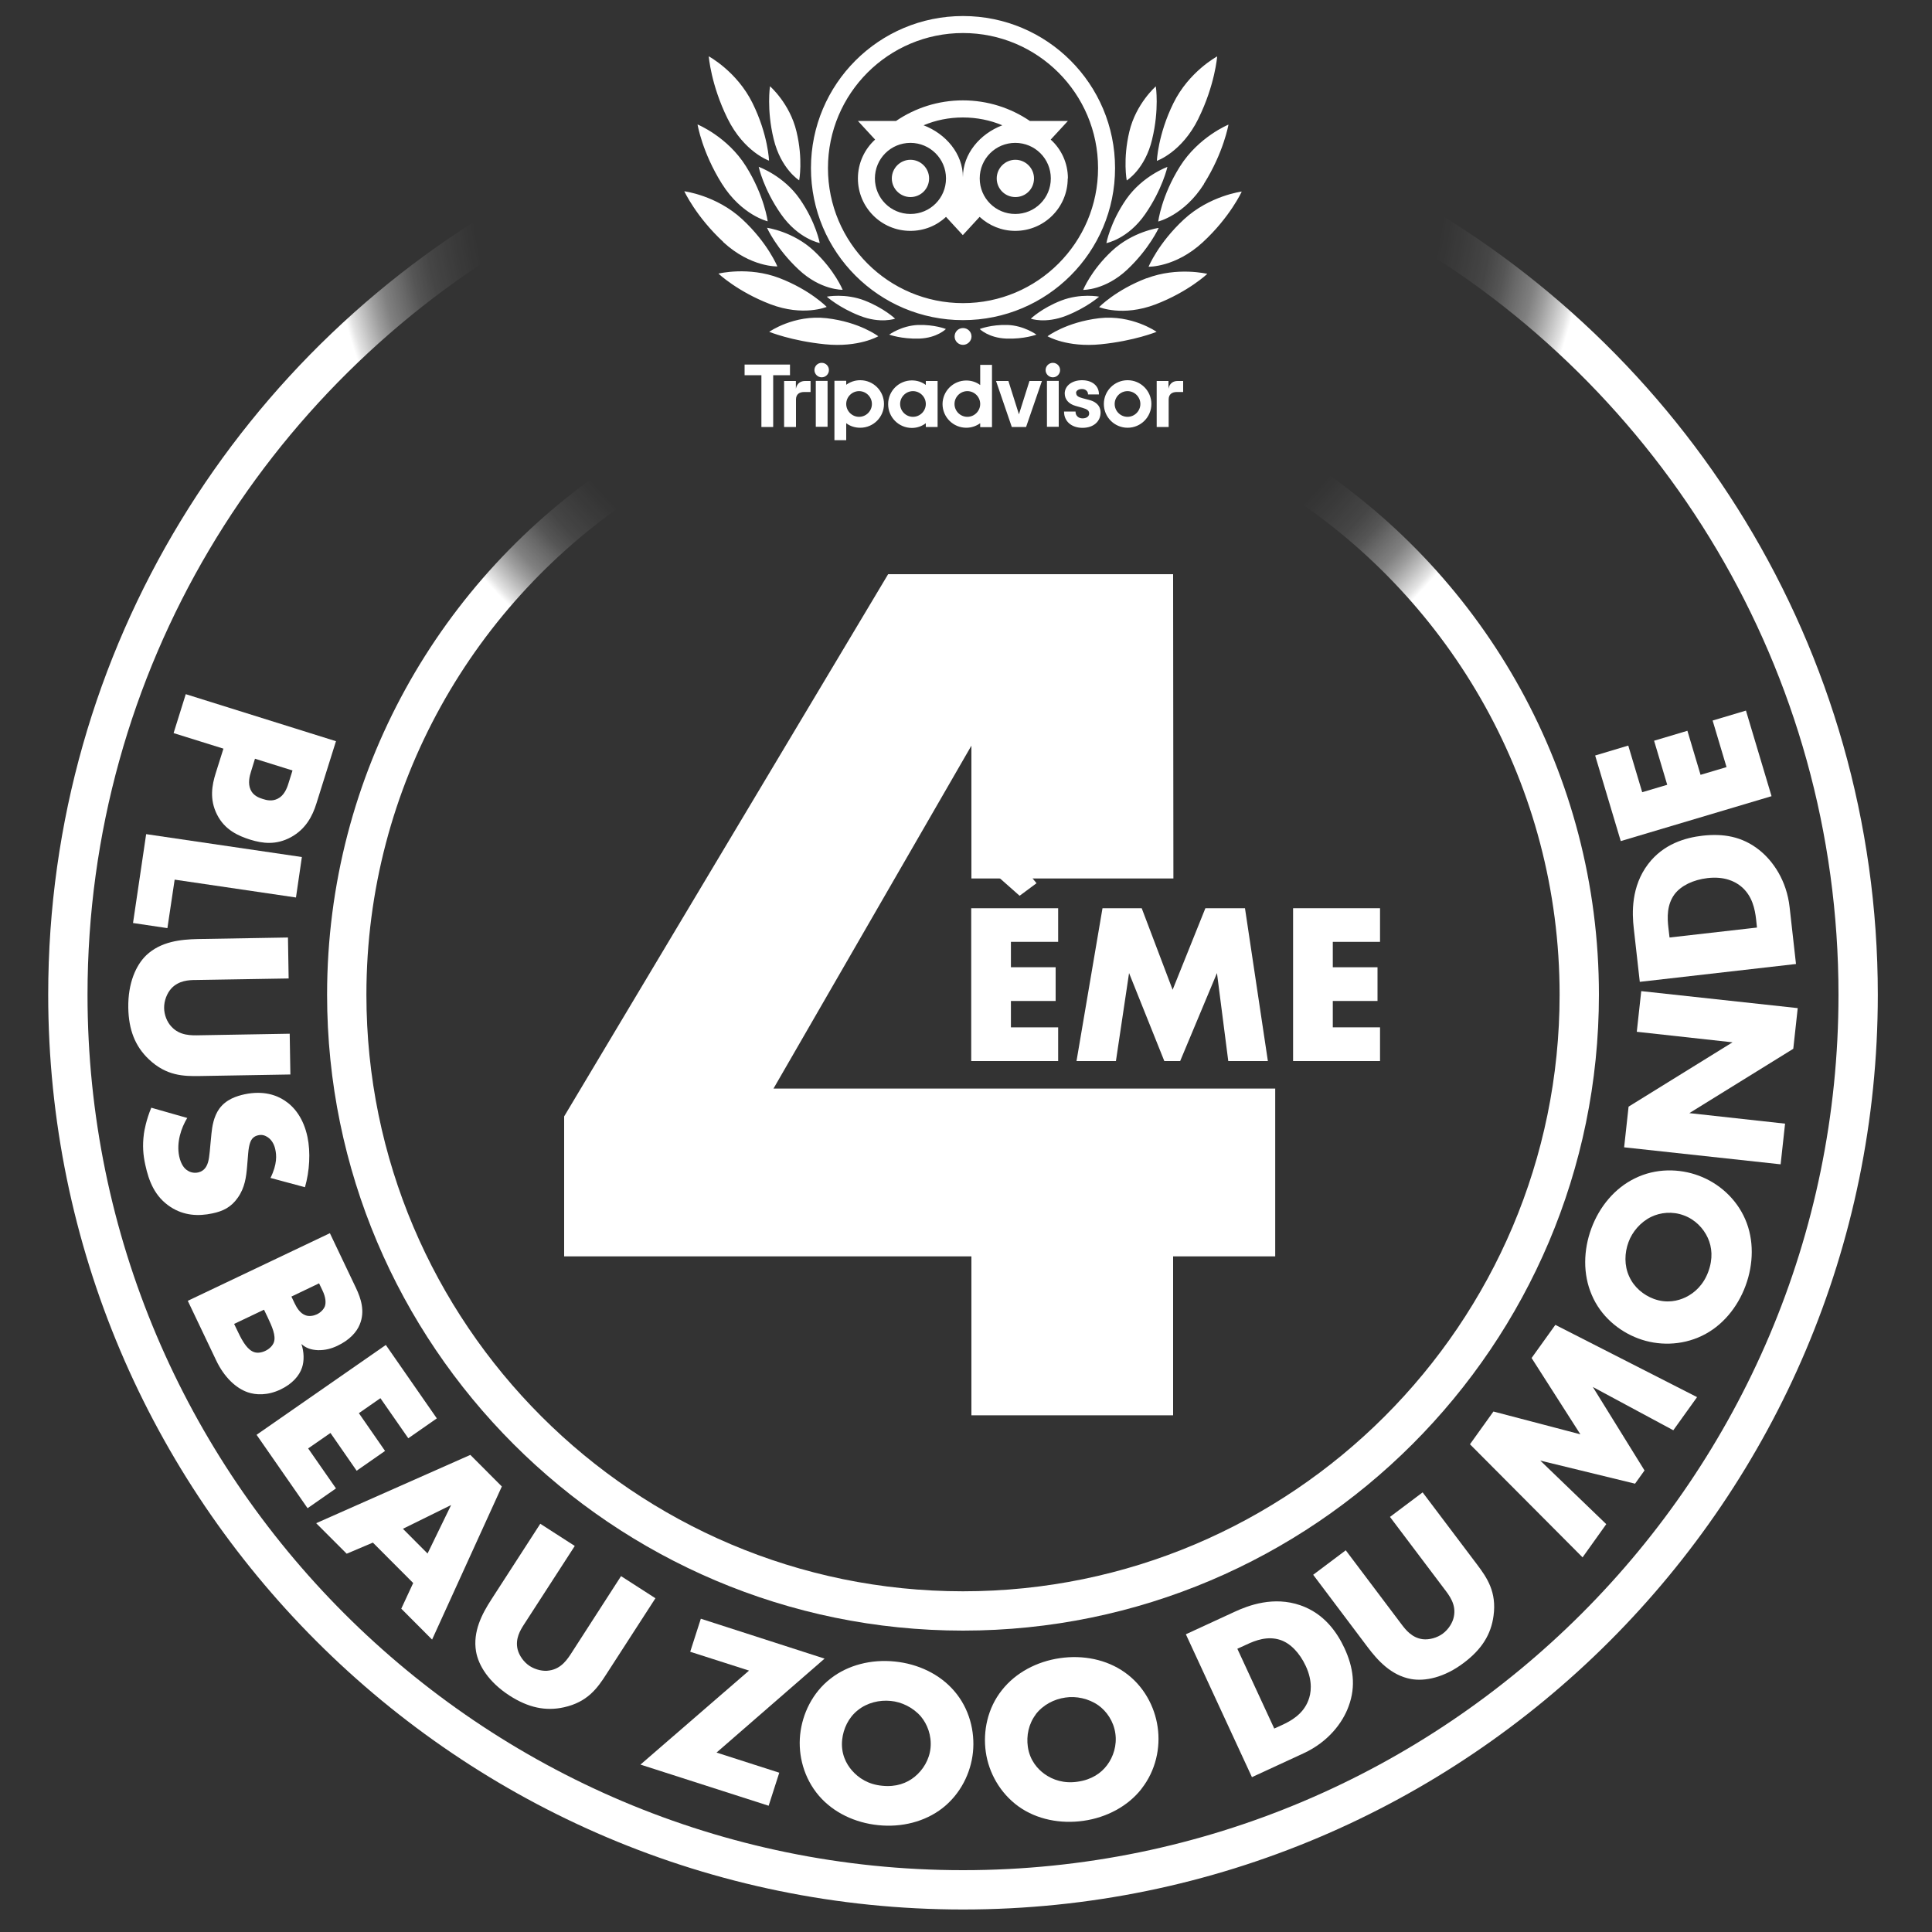 <svg id="Calque_1" xmlns="http://www.w3.org/2000/svg" xmlns:xlink="http://www.w3.org/1999/xlink" version="1.1" width="200" height="200" viewBox="0 0 200 200">
<rect x="0" y="0" width="200" height="200" fill="#333333" stroke="none"/>
<defs>
    <style>
        .st0 {
        fill: url(#Dégradé_sans_nom_2);
        }

        .st1 {
        fill: #fff;
        }

        .st2 {
        fill: url(#Dégradé_sans_nom_21);
        }
    </style>
    <radialGradient id="Dégradé_sans_nom_2" cx="99.19" cy="184.33" fx="99.19" fy="184.33" r="65.61" gradientTransform="translate(0 200.72) scale(1 -1)" gradientUnits="userSpaceOnUse">
        <stop offset=".69" stop-color="#fff" stop-opacity="0"/>
        <stop offset=".77" stop-color="#fff" stop-opacity="0"/>
        <stop offset=".81" stop-color="#fff" stop-opacity=".04"/>
        <stop offset=".85" stop-color="#fff" stop-opacity=".09"/>
        <stop offset=".88" stop-color="#fff" stop-opacity=".17"/>
        <stop offset=".9" stop-color="#fff" stop-opacity=".26"/>
        <stop offset=".93" stop-color="#fff" stop-opacity=".38"/>
        <stop offset=".95" stop-color="#fff" stop-opacity=".52"/>
        <stop offset=".97" stop-color="#fff" stop-opacity=".69"/>
        <stop offset=".99" stop-color="#fff" stop-opacity=".87"/>
        <stop offset="1" stop-color="#fff"/>
    </radialGradient>
    <radialGradient id="Dégradé_sans_nom_21" cx="99.19" cy="184.33" fx="99.19" fy="184.33" r="65.61" xlink:href="#Dégradé_sans_nom_2"/>
</defs>
<path class="st0" d="M144.88,19.76c.01.43.01.85.01,1.29,0,1.11-.04,2.21-.12,3.31,27.21,15.66,45.55,45.02,45.55,78.61,0,49.98-40.66,90.63-90.63,90.63S9.06,152.95,9.06,102.97c0-33.57,18.35-62.94,45.54-78.61-.08-1.1-.12-2.2-.12-3.31,0-.42,0-.85.01-1.28C25.03,35.84,4.99,67.1,4.99,102.97c0,52.22,42.49,94.7,94.7,94.7s94.7-42.49,94.7-94.7c0-35.87-20.04-67.14-49.52-83.21h0Z"/>
<path class="st2" d="M135.92,48.04c-.81,1.1-1.67,2.16-2.59,3.16,16.91,11.03,28.12,30.13,28.12,51.77,0,34.06-27.71,61.76-61.76,61.76s-61.76-27.7-61.76-61.76c0-21.64,11.2-40.74,28.1-51.77-.92-1-1.78-2.06-2.59-3.16-17.82,11.81-29.58,32.01-29.58,54.93,0,36.3,29.53,65.83,65.83,65.83s65.83-29.53,65.83-65.83c0-22.92-11.78-43.14-29.6-54.93Z"/>
<g>
    <path class="st1" d="M23.13,77.5l-5.16-1.61,1.26-4.03,15.55,4.87-2.02,6.43c-.42,1.36-1.13,2.67-2.63,3.5-1.55.84-2.93.66-4.23.26-1.23-.39-2.63-1-3.43-2.59-.81-1.59-.52-3.08-.14-4.29l.8-2.54h0ZM26.4,78.53l-.42,1.36c-.14.42-.34,1.22-.04,1.86.27.62.88.84,1.26.96.42.14.99.26,1.55-.03.64-.31.94-1.03,1.1-1.55l.43-1.37-3.87-1.21v-.03Z"/>
    <path class="st1" d="M30.65,92.91l-12.57-1.85-.75,5.02-3.56-.53,1.36-9.2,16.12,2.37-.61,4.18Z"/>
    <path class="st1" d="M29.89,101.29l-9.65.16c-.68,0-1.74.05-2.5.87-.46.5-.76,1.29-.75,2.01,0,.73.31,1.48.75,1.94.87.96,2.06.92,2.97.9l9.28-.16.07,4.22-9.35.16c-1.71.03-3.49-.01-5.31-1.74-1.41-1.34-2.08-3.04-2.12-5.33-.04-2.56.8-4.41,1.86-5.43,1.52-1.44,3.58-1.64,5.32-1.68l9.35-.16.07,4.22v.03Z"/>
    <path class="st1" d="M19.4,115.7c-.65,1.06-1.15,2.56-.85,4,.18.84.54,1.29.88,1.48.28.19.68.28,1.09.19.31-.07.64-.26.85-.65.27-.49.31-1.14.41-2.23l.11-1.14c.07-.72.23-1.76.8-2.56.72-1,1.82-1.33,2.63-1.51,1.95-.41,3.31.09,4.15.65.99.64,1.95,1.83,2.36,3.77.33,1.57.22,3.53-.26,5.2l-3.57-.96c.72-1.45.62-2.4.5-2.94-.08-.41-.3-.94-.76-1.26-.28-.19-.58-.3-.95-.23-.28.05-.49.15-.68.37-.12.15-.34.5-.42,1.53l-.11,1.34c-.09,1.07-.23,2.2-.96,3.23-.69.99-1.53,1.4-2.63,1.63-1.45.31-2.94.24-4.33-.66-1.64-1.07-2.25-2.67-2.62-4.37-.22-1-.31-1.98-.14-3.24.04-.28.22-1.37.76-2.67l3.72,1.06h.01Z"/>
    <path class="st1" d="M19.44,134.66l14.71-7,2.71,5.69c.5,1.06.95,2.39.38,3.76-.31.77-1.03,1.6-2.32,2.21-.64.3-1.25.46-2.01.45-.72-.04-1.21-.2-1.71-.64.28.81.3,1.75.07,2.43-.28.87-1.04,1.71-2.21,2.27-1.38.66-2.59.58-3.41.3-1.19-.41-2.43-1.52-3.28-3.32l-2.92-6.13h-.01ZM24.24,137.06l.41.85c.5,1.06,1.03,1.89,1.72,2.08.28.08.68.05,1.1-.15.46-.22.76-.56.88-.88.24-.68-.19-1.64-.64-2.59l-.38-.79-3.09,1.47h0ZM30.17,134.23l.34.71c.19.39.54,1.03,1.15,1.23.35.12.8.05,1.14-.11.38-.18.69-.49.83-.83.12-.35.11-.91-.26-1.67l-.34-.71-2.86,1.37h0Z"/>
    <path class="st1" d="M42.26,148.88l-2.88-4.14-2.23,1.55,2.71,3.91-2.94,2.05-2.71-3.91-2.31,1.6,2.88,4.14-2.94,2.05-5.28-7.6,13.38-9.3,5.28,7.6-2.94,2.05h-.01Z"/>
    <path class="st1" d="M42.78,163.88l-4.18-4.19-2.71,1.15-3.16-3.16,15.96-7.07,3.26,3.27-7.22,15.85-3.19-3.2,1.23-2.65h.01ZM44.26,160.82l2.44-5.02-4.99,2.46,2.55,2.56Z"/>
    <path class="st1" d="M59.48,160.07l-5.24,8.1c-.37.57-.92,1.47-.66,2.56.16.65.64,1.34,1.26,1.74.61.39,1.41.57,2.02.46,1.29-.19,1.91-1.21,2.4-1.97l5.03-7.8,3.56,2.29-5.08,7.86c-.92,1.44-1.95,2.89-4.4,3.43-1.9.42-3.69.03-5.62-1.21-2.16-1.4-3.22-3.12-3.47-4.57-.35-2.06.62-3.89,1.57-5.36l5.08-7.86,3.56,2.29v.03Z"/>
    <path class="st1" d="M74.16,181.42l6.51,2.09-1.1,3.42-13.27-4.26,11.24-9.73-6.09-1.95,1.1-3.42,12.81,4.13-11.2,9.74h0Z"/>
    <path class="st1" d="M97.56,187.18c-1.82,1.41-4.23,2.01-6.64,1.76-2.4-.24-4.65-1.3-6.15-3.05-1.56-1.83-2.16-4.17-1.94-6.31.22-2.16,1.28-4.37,3.16-5.82,1.8-1.41,4.23-2.01,6.64-1.76,2.4.24,4.65,1.3,6.15,3.05,1.56,1.8,2.16,4.17,1.94,6.34-.22,2.14-1.28,4.32-3.16,5.79ZM88.79,177.05c-.96.76-1.49,1.91-1.61,3.05-.15,1.44.43,2.5.99,3.15.71.83,1.74,1.48,3.15,1.61,1.44.15,2.55-.26,3.38-.94s1.51-1.74,1.63-2.99c.12-1.26-.33-2.44-1-3.24-.81-.94-2.01-1.51-3.12-1.61-1.17-.12-2.44.18-3.41.96h0Z"/>
    <path class="st1" d="M118.17,185.18c-1.41,1.8-3.61,2.97-6.01,3.31-2.39.34-4.83-.14-6.7-1.47-1.95-1.4-3.11-3.53-3.41-5.65-.31-2.14.18-4.55,1.67-6.41,1.41-1.8,3.62-2.97,6.01-3.31,2.39-.35,4.83.14,6.7,1.47,1.95,1.37,3.11,3.53,3.41,5.67.31,2.13-.19,4.49-1.67,6.38ZM107.23,177.47c-.75.98-.99,2.21-.83,3.35.2,1.42,1.03,2.32,1.71,2.81.88.64,2.05,1.02,3.45.81,1.42-.2,2.42-.87,3.05-1.72.64-.85,1.03-2.05.85-3.28-.18-1.26-.9-2.29-1.75-2.9-1.02-.72-2.32-.98-3.42-.81-1.17.16-2.33.76-3.08,1.75h.01Z"/>
    <path class="st1" d="M129.6,183.97l-6.84-14.79,5.03-2.32c1.48-.69,4.06-1.64,6.83-.68,2.5.87,3.81,2.84,4.56,4.44.9,1.95,1.21,3.91.43,6.01-.62,1.72-2.12,3.69-4.64,4.86l-5.37,2.48h0ZM131.93,178.93l.77-.35c.94-.43,2.2-1.13,2.74-2.56.27-.69.49-1.93-.27-3.56-.64-1.37-1.6-2.36-2.65-2.7-1.3-.42-2.54.04-3.49.49l-.94.43,3.83,8.28v-.03Z"/>
    <path class="st1" d="M139.3,160.47l5.81,7.71c.41.54,1.06,1.37,2.17,1.51.66.08,1.49-.14,2.08-.58s1.02-1.13,1.14-1.74c.27-1.28-.47-2.21-1.02-2.93l-5.59-7.41,3.38-2.54,5.63,7.46c1.03,1.37,2.05,2.84,1.71,5.32-.26,1.94-1.23,3.47-3.07,4.86-2.05,1.55-4.04,1.94-5.48,1.68-2.06-.38-3.45-1.93-4.49-3.31l-5.63-7.48,3.38-2.54h-.01Z"/>
    <path class="st1" d="M163.83,161.22l-11.66-11.71,2.43-3.39,9,2.36-5.05-7.9,2.46-3.43,14.67,7.48-2.46,3.43-8.33-4.48,5.35,8.64-.98,1.37-9.81-2.39,6.83,6.58-2.44,3.42h0Z"/>
    <path class="st1" d="M180.67,126.23c.91,2.1.87,4.6.03,6.87-.84,2.27-2.43,4.18-4.51,5.18-2.16,1.04-4.59,1.03-6.59.28-2.04-.76-3.91-2.33-4.83-4.53-.91-2.12-.87-4.6-.03-6.87s2.44-4.18,4.51-5.18c2.14-1.06,4.59-1.03,6.62-.27,2.01.75,3.85,2.32,4.8,4.52h0ZM168.65,132.13c.5,1.13,1.48,1.93,2.55,2.33,1.36.5,2.52.2,3.28-.16.98-.47,1.87-1.32,2.36-2.65.5-1.36.39-2.54-.05-3.51-.45-.98-1.3-1.89-2.47-2.32-1.19-.45-2.44-.31-3.39.15-1.11.54-1.97,1.56-2.35,2.62-.41,1.1-.45,2.42.07,3.54h0Z"/>
    <path class="st1" d="M184.33,120.53l-16.2-1.76.46-4.21,10.76-6.66-9.91-1.09.46-4.21,16.2,1.76-.46,4.21-10.76,6.66,9.91,1.09-.46,4.21Z"/>
    <path class="st1" d="M185.94,99.79l-16.19,1.85-.62-5.51c-.19-1.63-.28-4.37,1.49-6.69,1.6-2.1,3.89-2.73,5.63-2.93,2.13-.24,4.08.07,5.85,1.47,1.44,1.14,2.85,3.16,3.16,5.93l.66,5.88h.01ZM181.88,96.01l-.09-.85c-.12-1.02-.38-2.44-1.57-3.41-.57-.47-1.67-1.06-3.46-.85-1.51.18-2.74.79-3.41,1.67-.81,1.1-.76,2.42-.64,3.46l.12,1.02,9.05-1.03h0Z"/>
    <path class="st1" d="M168.56,77.19l1.44,4.82,2.59-.77-1.36-4.56,3.45-1.03,1.36,4.56,2.69-.8-1.44-4.82,3.45-1.03,2.65,8.86-15.61,4.65-2.65-8.86,3.43-1.03h0Z"/>
</g>
<path class="st1" d="M132.01,112.7v17.36h-10.57v16.45h-20.88v-16.45h-42.16v-14.49l33.54-56.13h29.5l.03,31.5h-20.91v-13.75l-20.49,35.5h51.95Z"/>
<g>
    <path class="st1" d="M109.54,97.5h-4.89v2.63h4.63v3.49h-4.63v2.73h4.89v3.49h-9v-15.82h9v3.49h0ZM101.89,89.52l2.42-1.74,2.99,3.65-1.75,1.3-3.65-3.23h0Z"/>
    <path class="st1" d="M111.44,109.84l2.69-15.82h4.06l3.2,8.44,3.39-8.44h4.1l2.37,15.82h-4.1l-1.17-9.11-3.81,9.11h-1.64l-3.65-9.11-1.36,9.11h-4.08Z"/>
    <path class="st1" d="M142.86,97.5h-4.89v2.63h4.63v3.49h-4.63v2.73h4.89v3.49h-9v-15.82h9v3.49h0Z"/>
</g>
<path class="st1" d="M80.04,44.2v-5.36h1.74v-1.1h-4.7v1.1h1.74v5.36h1.22ZM82.4,44.2v-2.85c0-.52.33-.77.85-.77h.66v-1.14h-.57c-.45,0-.84.23-.95.8v-.8h-1.22v4.76h1.22ZM84.31,38.31c0,.41.34.75.75.75s.75-.33.75-.75-.33-.75-.75-.75-.75.34-.75.75M85.67,39.43h-1.22v4.75h1.22v-4.75ZM79.63,34.35s2.29.94,5.78,1.29,5.51-.83,5.51-.83c0,0-1.91-1.47-5.35-1.87-3.39-.39-5.94,1.41-5.94,1.41M87.6,41.82c0-.73.6-1.33,1.33-1.33s1.33.6,1.33,1.33-.6,1.33-1.33,1.33-1.33-.6-1.33-1.33M87.6,45.6v-1.79c.39.3.9.47,1.45.47,1.36,0,2.46-1.1,2.46-2.46s-1.1-2.46-2.46-2.46c-.56,0-1.04.18-1.45.47v-.41h-1.22v6.15h1.22ZM119.96,23.59s-2.71.37-4.87,2.4c-2.16,2.02-2.96,4.02-2.96,4.02,0,0,2.27.05,4.56-2.1,2.29-2.16,3.26-4.32,3.26-4.32M114.52,25.17s2.23-.41,4.02-2.99c1.79-2.58,2.31-4.9,2.31-4.9,0,0-2.56.91-4.26,3.34-1.68,2.43-2.06,4.56-2.06,4.56M109.84,31.12c-2.02.79-3.13,1.87-3.13,1.87,0,0,1.49.54,3.65-.3,2.14-.84,3.42-1.98,3.42-1.98,0,0-1.91-.38-3.94.41M104.18,35.05c1.83.07,3.11-.41,3.11-.41,0,0-1.28-.94-2.99-1-1.72-.05-2.88.42-2.88.42,0,0,.92.92,2.75.99M108.24,38.31c0,.41.34.75.75.75s.75-.33.75-.75-.34-.75-.75-.75-.75.34-.75.75M109.6,39.43h-1.22v4.75h1.22v-4.75ZM111.39,40.68c0-.24.26-.41.62-.41s.62.23.62.53v.03h1.13v-.03c0-.87-.71-1.44-1.75-1.44s-1.79.58-1.79,1.37c0,.62.41,1.09,1.13,1.29l.68.19c.53.15.72.3.72.6s-.28.5-.69.5-.72-.27-.72-.68v-.03h-1.19v.03c0,.98.77,1.66,1.91,1.66s1.87-.66,1.87-1.59c0-.45-.2-1.03-1.15-1.29l-.72-.19c-.47-.12-.65-.27-.65-.52M108.44,34.81s2.01,1.18,5.51.83c3.49-.35,5.78-1.29,5.78-1.29,0,0-2.55-1.8-5.94-1.41-3.43.41-5.35,1.87-5.35,1.87M118.69,28.8c-3.19,1.22-4.91,2.99-4.91,2.99,0,0,2.43,1.02,5.84-.28,3.39-1.3,5.36-3.16,5.36-3.16,0,0-3.09-.76-6.28.46M120.98,44.2v-2.85c0-.52.33-.77.84-.77h.66v-1.14h-.57c-.45,0-.84.23-.95.8v-.8h-1.22v4.76h1.23ZM115.39,41.82c0-.73.6-1.33,1.33-1.33s1.33.6,1.33,1.33-.6,1.33-1.33,1.33-1.33-.6-1.33-1.33M116.73,44.28c1.36,0,2.46-1.1,2.46-2.46s-1.1-2.46-2.46-2.46-2.46,1.1-2.46,2.46,1.1,2.46,2.46,2.46M104.75,44.2h1.47l1.64-4.76h-1.29l-1.09,3.45-1.09-3.45h-1.28l1.63,4.76ZM98.81,41.82c0-.73.6-1.33,1.33-1.33s1.33.6,1.33,1.33-.6,1.33-1.33,1.33-1.33-.6-1.33-1.33M97.57,41.82c0,1.36,1.1,2.46,2.46,2.46.54,0,1.04-.18,1.44-.47v.41h1.22v-6.45h-1.22v2.09c-.39-.3-.9-.47-1.44-.47-1.36,0-2.46,1.1-2.46,2.46M99.69,35.7c.47,0,.88-.39.88-.87s-.39-.87-.88-.87-.87.39-.87.87.39.87.87.87M95.18,35.05c1.83-.07,2.74-.99,2.74-.99,0,0-1.15-.47-2.88-.42-1.72.07-2.99,1-2.99,1,0,0,1.29.47,3.11.41M95.84,41.82c0,.73-.6,1.33-1.33,1.33s-1.33-.6-1.33-1.33.6-1.33,1.33-1.33,1.33.6,1.33,1.33M95.84,44.2h1.22v-4.76h-1.22v.41c-.39-.3-.9-.47-1.44-.47-1.36,0-2.46,1.1-2.46,2.46s1.1,2.46,2.46,2.46c.54,0,1.04-.18,1.44-.49v.41ZM92.66,32.99s-1.11-1.07-3.13-1.87c-2.02-.79-3.94-.41-3.94-.41,0,0,1.26,1.14,3.42,1.98,2.14.84,3.65.3,3.65.3M87.23,30s-.8-1.99-2.96-4.02-4.87-2.4-4.87-2.4c0,0,.96,2.16,3.27,4.32,2.29,2.16,4.56,2.1,4.56,2.1M84.86,25.17s-.38-2.13-2.06-4.56-4.26-3.34-4.26-3.34c0,0,.5,2.32,2.31,4.9,1.8,2.58,4.02,2.99,4.02,2.99M74.38,28.33s1.97,1.86,5.36,3.16c3.41,1.3,5.84.28,5.84.28,0,0-1.71-1.76-4.91-2.99-3.19-1.22-6.28-.46-6.28-.46M74.87,25.06c2.84,2.62,5.6,2.52,5.6,2.52,0,0-.99-2.44-3.65-4.9s-5.98-2.88-5.98-2.88c0,0,1.21,2.63,4.04,5.25M72.21,12.89s.47,2.86,2.52,6.13c2.05,3.26,4.74,3.89,4.74,3.89,0,0-.33-2.63-2.25-5.7s-5.02-4.33-5.02-4.33M79.61,16.64s-.09-2.69-1.71-5.97c-1.61-3.27-4.53-4.84-4.53-4.84,0,0,.22,2.94,1.94,6.43s4.3,4.37,4.3,4.37M82.73,18.67s.42-2.16-.28-5.06c-.69-2.9-2.74-4.68-2.74-4.68,0,0-.37,2.39.38,5.47.75,3.09,2.63,4.26,2.63,4.26M96.18,18.47c0-1.06-.87-1.93-1.93-1.93s-1.93.87-1.93,1.93.87,1.93,1.93,1.93,1.93-.85,1.93-1.93M107.04,18.47c0-1.06-.87-1.93-1.93-1.93s-1.93.87-1.93,1.93.85,1.93,1.93,1.93,1.93-.85,1.93-1.93M108.78,18.47c0,2.04-1.64,3.68-3.68,3.68s-3.68-1.64-3.68-3.68,1.64-3.68,3.68-3.68,3.68,1.64,3.68,3.68M103.76,12.97c-2.32.88-4.08,2.96-4.08,5.37,0-2.42-1.76-4.49-4.07-5.37,1.25-.53,2.63-.81,4.07-.81s2.82.28,4.08.81M94.25,14.79c2.02,0,3.68,1.64,3.68,3.68s-1.64,3.68-3.68,3.68-3.68-1.64-3.68-3.68,1.64-3.68,3.68-3.68M110.55,18.47c0-1.59-.68-3.03-1.78-4.02l1.78-1.93h-3.94c-1.97-1.34-4.36-2.13-6.93-2.13s-4.95.79-6.92,2.13h-3.95l1.78,1.93c-1.09.99-1.78,2.43-1.78,4.02,0,3,2.43,5.43,5.43,5.43,1.42,0,2.73-.54,3.69-1.45l1.74,1.89,1.74-1.89c.98.9,2.27,1.45,3.69,1.45,3,0,5.43-2.43,5.43-5.43M113.67,17.4c0,7.72-6.26,13.98-13.98,13.98s-13.98-6.26-13.98-13.98,6.26-13.98,13.98-13.98,13.98,6.26,13.98,13.98M115.43,17.4c0-8.7-7.04-15.74-15.74-15.74s-15.74,7.04-15.74,15.74,7.04,15.74,15.74,15.74,15.74-7.04,15.74-15.74M119.27,14.41c.75-3.09.38-5.47.38-5.47,0,0-2.05,1.78-2.74,4.68-.69,2.9-.27,5.06-.27,5.06,0,0,1.9-1.17,2.63-4.26M124.06,12.27c1.72-3.49,1.94-6.43,1.94-6.43,0,0-2.92,1.56-4.53,4.84-1.61,3.27-1.71,5.97-1.71,5.97,0,0,2.58-.88,4.3-4.37M124.63,19.03c2.05-3.26,2.54-6.13,2.54-6.13,0,0-3.09,1.26-5.02,4.33-1.93,3.07-2.25,5.7-2.25,5.7,0,0,2.69-.64,4.74-3.89M128.54,19.83s-3.32.42-5.98,2.88-3.66,4.9-3.66,4.9c0,0,2.77.08,5.6-2.52,2.84-2.62,4.04-5.25,4.04-5.25"/>
</svg>
